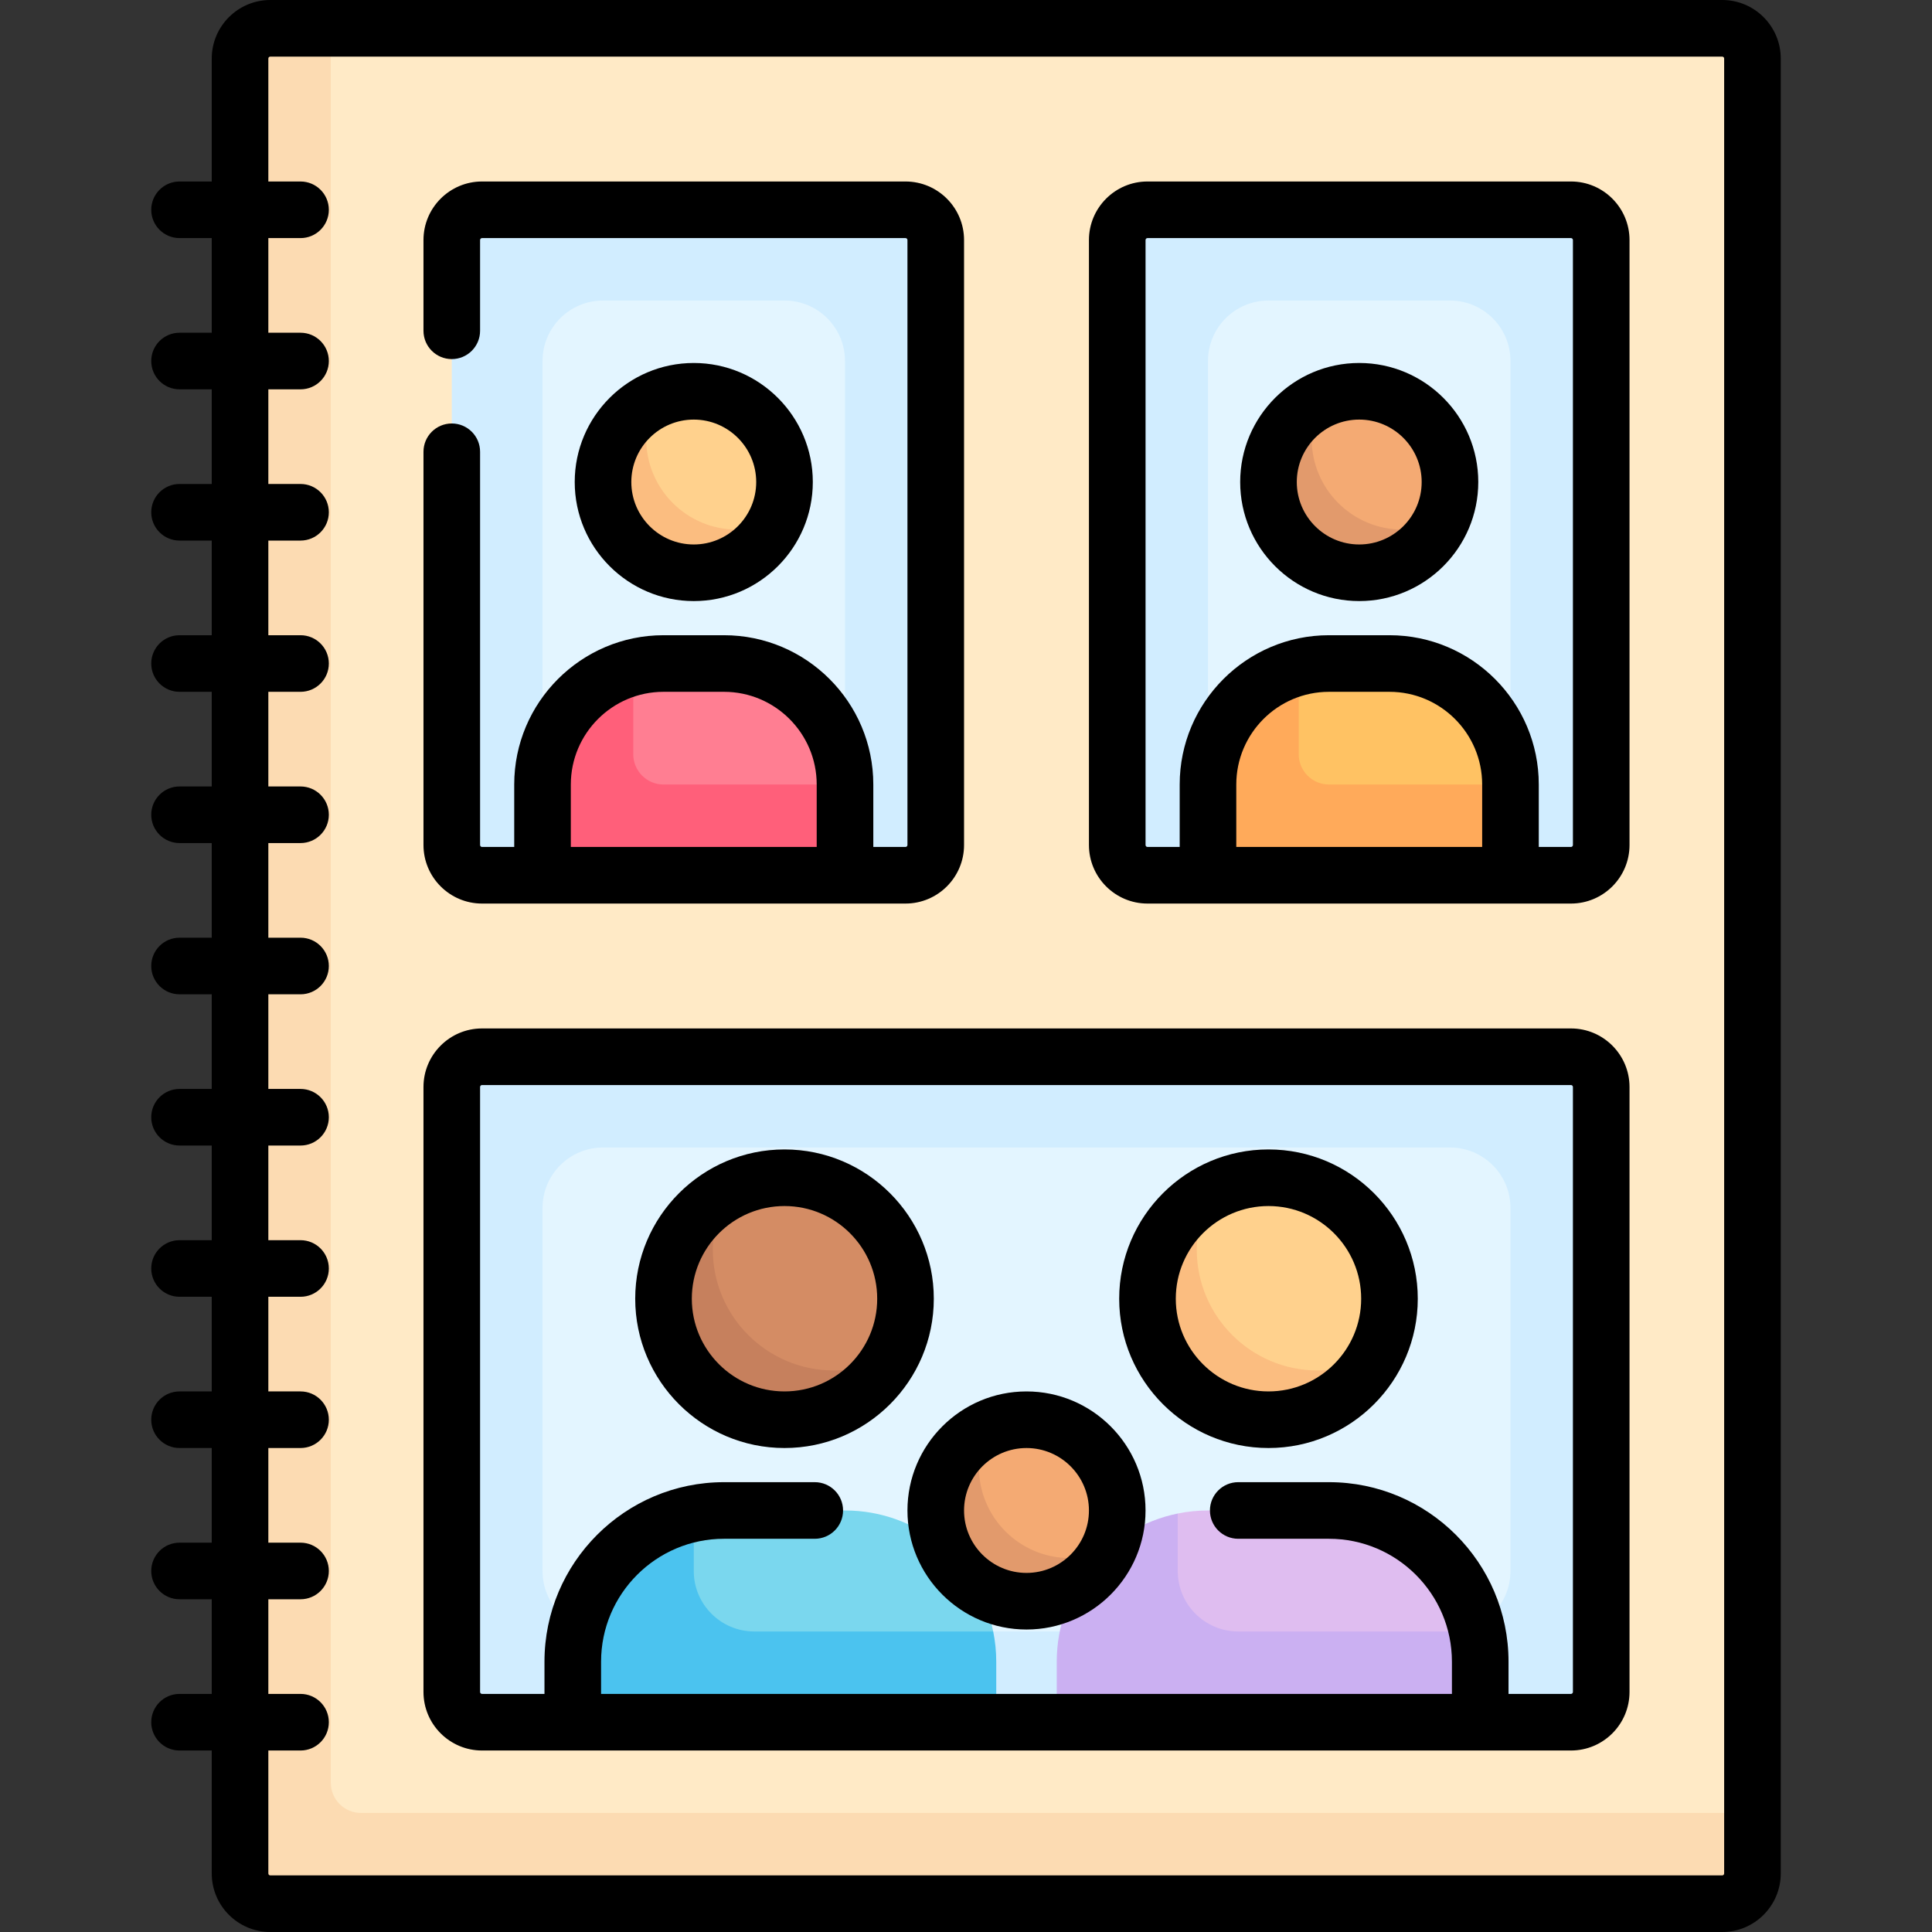 <?xml version="1.0" encoding="UTF-8"?>
<svg xmlns="http://www.w3.org/2000/svg" id="Capa_1" height="512" viewBox="0 0 512 512" width="512">
  <rect x="0" y="0" width="512" height="512" fill="#333333" stroke="none"/>
  <g>
    <g>
      <path d="m456.403 7.5h-384.774c-4.427 0-8.016 3.589-8.016 8.016v480.968c0 4.427 3.589 8.016 8.016 8.016h384.774c4.427 0 8.016-3.589 8.016-8.016v-480.968c0-4.427-3.588-8.016-8.016-8.016z" fill="#ffeac6"></path>
      <path d="m416.323 231.952h-112.226c-4.427 0-8.016-3.589-8.016-8.016v-160.323c0-4.427 3.589-8.016 8.016-8.016h112.226c4.427 0 8.016 3.589 8.016 8.016v160.323c0 4.427-3.589 8.016-8.016 8.016z" fill="#d1edff"></path>
      <path d="m384.258 207.903h-48.097c-8.854 0-16.032-7.178-16.032-16.032v-96.194c0-8.854 7.178-16.032 16.032-16.032h48.097c8.854 0 16.032 7.178 16.032 16.032v96.194c0 8.854-7.178 16.032-16.032 16.032z" fill="#e3f5ff"></path>
      <path d="m239.968 231.952h-112.226c-4.427 0-8.016-3.589-8.016-8.016v-160.323c0-4.427 3.589-8.016 8.016-8.016h112.226c4.427 0 8.016 3.589 8.016 8.016v160.323c0 4.427-3.589 8.016-8.016 8.016z" fill="#d1edff"></path>
      <path d="m207.903 207.903h-48.097c-8.854 0-16.032-7.178-16.032-16.032v-96.194c0-8.854 7.178-16.032 16.032-16.032h48.097c8.854 0 16.032 7.178 16.032 16.032v96.194c0 8.854-7.177 16.032-16.032 16.032z" fill="#e3f5ff"></path>
      <path d="m416.323 456.403h-288.581c-4.427 0-8.016-3.589-8.016-8.016v-160.322c0-4.427 3.589-8.016 8.016-8.016h288.581c4.427 0 8.016 3.589 8.016 8.016v160.323c0 4.426-3.589 8.015-8.016 8.015z" fill="#d1edff"></path>
      <path d="m384.258 432.355h-224.452c-8.854 0-16.032-7.178-16.032-16.032v-96.194c0-8.854 7.178-16.032 16.032-16.032h224.452c8.854 0 16.032 7.178 16.032 16.032v96.194c0 8.854-7.178 16.032-16.032 16.032z" fill="#e3f5ff"></path>
      <path d="m263.208 432.355c-3.714-18.294-19.882-32.065-39.272-32.065h-32.064c-22.136 0-40.081 17.945-40.081 40.081v16.032h95.932z" fill="#7ad7ee"></path>
      <path d="m352.194 400.29h-32.065c-2.746 0-5.426.282-8.016.808l-11.558 55.305h91.719v-16.032c0-22.136-17.945-40.081-40.08-40.081z" fill="#dfbdf0"></path>
      <path d="m312.113 416.323v-15.224c-18.295 3.714-32.065 19.883-32.065 39.273v16.032h112.226v-16.032c0-2.746-.282-5.425-.808-8.016h-63.321c-8.854-.001-16.032-7.179-16.032-16.033z" fill="#cbb0f2"></path>
      <path d="m95.677 480.452c-4.427 0-8.016-3.589-8.016-8.016v-464.936h-16.032c-4.427 0-8.016 3.589-8.016 8.016v480.968c0 4.427 3.589 8.016 8.016 8.016h384.774c4.427 0 8.016-3.589 8.016-8.016v-16.032z" fill="#fcdbb2"></path>
      <path d="m360.21 151.79c-13.282 0-24.048-10.767-24.048-24.048 0-13.282 10.767-24.048 24.048-24.048 13.282 0 24.048 10.767 24.048 24.048 0 13.281-10.767 24.048-24.048 24.048z" fill="#f4aa73"></path>
      <path d="m371.654 140.346c-13.282 0-24.048-10.767-24.048-24.048 0-3.677.891-7.122 2.366-10.238-8.14 3.853-13.81 12.078-13.81 21.682 0 13.282 10.767 24.048 24.048 24.048 9.605 0 17.829-5.67 21.682-13.81-3.117 1.475-6.562 2.366-10.238 2.366z" fill="#e29a6c"></path>
      <g>
        <path d="m368.226 175.839h-16.032c-17.709 0-32.065 14.356-32.065 32.065v24.048h80.161v-24.048c0-17.71-14.355-32.065-32.064-32.065z" fill="#ffc263"></path>
        <path d="m344.177 199.887v-22.915c-13.805 3.576-24.048 16.007-24.048 30.931v24.048h80.161v-24.048h-48.097c-4.422 0-8.016-3.593-8.016-8.016z" fill="#ffaa5a"></path>
      </g>
      <path d="m183.855 151.79c-13.282 0-24.048-10.767-24.048-24.048 0-13.282 10.767-24.048 24.048-24.048 13.282 0 24.048 10.767 24.048 24.048 0 13.281-10.767 24.048-24.048 24.048z" fill="#ffd18d"></path>
      <path d="m195.299 140.346c-13.282 0-24.048-10.767-24.048-24.048 0-3.677.891-7.122 2.366-10.238-8.14 3.853-13.81 12.078-13.81 21.682 0 13.282 10.767 24.048 24.048 24.048 9.605 0 17.829-5.67 21.682-13.81-3.116 1.475-6.561 2.366-10.238 2.366z" fill="#fbbd80"></path>
      <path d="m272.032 424.339c-13.282 0-24.048-10.767-24.048-24.048 0-13.282 10.767-24.048 24.048-24.048 13.282 0 24.048 10.767 24.048 24.048.001 13.281-10.766 24.048-24.048 24.048z" fill="#f4aa73"></path>
      <path d="m283.476 412.895c-13.282 0-24.048-10.767-24.048-24.048 0-3.677.891-7.122 2.366-10.238-8.14 3.853-13.81 12.078-13.81 21.682 0 13.282 10.767 24.048 24.048 24.048 9.605 0 17.829-5.67 21.682-13.81-3.116 1.475-6.561 2.366-10.238 2.366z" fill="#e29a6c"></path>
      <path d="m207.903 376.242c17.709 0 32.065-14.356 32.065-32.064 0-17.709-14.356-32.064-32.064-32.064-17.709 0-32.064 14.356-32.064 32.064-.001 17.708 14.354 32.064 32.063 32.064z" fill="#d48c64"></path>
      <path d="m220.961 363.184c-17.709 0-32.065-14.356-32.065-32.065 0-5.483 1.504-10.565 3.929-15.078-10.065 5.409-16.987 15.909-16.987 28.136 0 17.708 14.356 32.065 32.065 32.065 12.227 0 22.727-6.922 28.136-16.987-4.513 2.425-9.595 3.929-15.078 3.929z" fill="#c6805d"></path>
      <path d="m336.161 376.242c-17.709 0-32.065-14.356-32.065-32.064 0-17.709 14.356-32.064 32.064-32.064 17.709 0 32.064 14.356 32.064 32.064.002 17.708-14.354 32.064-32.063 32.064z" fill="#ffd18d"></path>
      <path d="m349.219 363.184c-17.709 0-32.065-14.356-32.065-32.065 0-5.483 1.504-10.565 3.929-15.078-10.065 5.409-16.987 15.909-16.987 28.136 0 17.708 14.356 32.065 32.065 32.065 12.227 0 22.727-6.922 28.136-16.987-4.513 2.425-9.595 3.929-15.078 3.929z" fill="#fbbd80"></path>
      <g>
        <path d="m191.871 175.839h-16.032c-17.709 0-32.065 14.356-32.065 32.065v24.048h80.161v-24.048c0-17.71-14.355-32.065-32.064-32.065z" fill="#ff7e92"></path>
        <path d="m167.823 199.887v-22.915c-13.805 3.576-24.048 16.007-24.048 30.931v24.048h80.161v-24.048h-48.097c-4.423 0-8.016-3.593-8.016-8.016z" fill="#ff5f7a"></path>
      </g>
      <path d="m183.855 416.323v-15.224c-18.295 3.714-32.065 19.883-32.065 39.273v16.032h112.226v-16.032c0-2.746-.282-5.425-.808-8.016h-63.321c-8.854-.001-16.032-7.179-16.032-16.033z" fill="#4bc3ef"></path>
    </g>
    <g>
      <path d="m272.032 368.742c-17.396 0-31.548 14.153-31.548 31.549s14.152 31.548 31.548 31.548 31.548-14.152 31.548-31.548-14.152-31.549-31.548-31.549zm0 48.097c-9.125 0-16.548-7.423-16.548-16.548s7.423-16.549 16.548-16.549 16.548 7.424 16.548 16.549-7.423 16.548-16.548 16.548z"></path>
      <path d="m215.403 127.742c0-17.396-14.152-31.548-31.548-31.548s-31.548 14.153-31.548 31.549 14.152 31.548 31.548 31.548 31.548-14.153 31.548-31.549zm-48.096 0c0-9.125 7.423-16.548 16.548-16.548s16.548 7.424 16.548 16.549-7.423 16.548-16.548 16.548-16.548-7.424-16.548-16.549z"></path>
      <path d="m360.209 96.193c-17.396 0-31.548 14.153-31.548 31.549s14.152 31.548 31.548 31.548 31.549-14.153 31.549-31.549-14.153-31.548-31.549-31.548zm0 48.098c-9.125 0-16.548-7.424-16.548-16.549s7.423-16.548 16.548-16.548 16.549 7.424 16.549 16.549-7.424 16.548-16.549 16.548z"></path>
      <path d="m207.903 304.613c-21.816 0-39.564 17.749-39.564 39.564s17.749 39.564 39.564 39.564 39.564-17.749 39.564-39.564-17.748-39.564-39.564-39.564zm0 64.129c-13.545 0-24.564-11.02-24.564-24.564s11.02-24.564 24.564-24.564 24.564 11.02 24.564 24.564-11.019 24.564-24.564 24.564z"></path>
      <path d="m336.161 304.613c-21.816 0-39.564 17.749-39.564 39.564s17.749 39.564 39.564 39.564 39.564-17.749 39.564-39.564-17.748-39.564-39.564-39.564zm0 64.129c-13.545 0-24.564-11.02-24.564-24.564s11.02-24.564 24.564-24.564 24.564 11.02 24.564 24.564-11.019 24.564-24.564 24.564z"></path>
      <path d="m456.403 0h-384.774c-8.556 0-15.516 6.96-15.516 15.516v32.581h-8.532c-4.142 0-7.5 3.358-7.5 7.5s3.358 7.5 7.5 7.5h8.532v25.081h-8.532c-4.142 0-7.5 3.358-7.5 7.5s3.358 7.5 7.5 7.5h8.532v25.081h-8.532c-4.142 0-7.5 3.358-7.5 7.5s3.358 7.5 7.5 7.5h8.532v25.081h-8.532c-4.142 0-7.5 3.358-7.5 7.5s3.358 7.5 7.5 7.5h8.532v25.081h-8.532c-4.142 0-7.5 3.358-7.5 7.5s3.358 7.5 7.5 7.5h8.532v25.079h-8.532c-4.142 0-7.5 3.358-7.5 7.5s3.358 7.5 7.5 7.5h8.532v25.081h-8.532c-4.142 0-7.5 3.358-7.5 7.5s3.358 7.5 7.5 7.5h8.532v25.081h-8.532c-4.142 0-7.5 3.358-7.5 7.5s3.358 7.5 7.5 7.5h8.532v25.081h-8.532c-4.142 0-7.5 3.358-7.5 7.5s3.358 7.5 7.5 7.5h8.532v25.081h-8.532c-4.142 0-7.5 3.358-7.5 7.5s3.358 7.5 7.5 7.5h8.532v25.081h-8.532c-4.142 0-7.5 3.358-7.5 7.5s3.358 7.5 7.5 7.5h8.532v32.58c0 8.556 6.96 15.517 15.516 15.517h384.774c8.556 0 15.516-6.961 15.516-15.517v-480.969c0-8.556-6.96-15.516-15.516-15.516zm.516 496.483c0 .285-.231.517-.516.517h-384.774c-.285 0-.516-.231-.516-.517v-32.58h8.532c4.142 0 7.5-3.358 7.5-7.5s-3.358-7.5-7.5-7.5h-8.532v-25.081h8.532c4.142 0 7.5-3.358 7.5-7.5s-3.358-7.5-7.5-7.5h-8.532v-25.081h8.532c4.142 0 7.5-3.358 7.5-7.5s-3.358-7.5-7.5-7.5h-8.532v-25.081h8.532c4.142 0 7.5-3.358 7.5-7.5s-3.358-7.5-7.5-7.5h-8.532v-25.081h8.532c4.142 0 7.5-3.358 7.5-7.5s-3.358-7.5-7.5-7.5h-8.532v-25.079h8.532c4.142 0 7.5-3.358 7.5-7.5s-3.358-7.5-7.5-7.5h-8.532v-25.081h8.532c4.142 0 7.5-3.358 7.5-7.5s-3.358-7.5-7.5-7.5h-8.532v-25.081h8.532c4.142 0 7.5-3.358 7.5-7.5s-3.358-7.5-7.5-7.5h-8.532v-25.081h8.532c4.142 0 7.5-3.358 7.5-7.5s-3.358-7.5-7.5-7.5h-8.532v-25.081h8.532c4.142 0 7.5-3.358 7.5-7.5s-3.358-7.5-7.5-7.5h-8.532v-25.079h8.532c4.142 0 7.5-3.358 7.5-7.5s-3.358-7.5-7.5-7.5h-8.532v-32.581c0-.285.231-.516.516-.516h384.774c.285 0 .516.231.516.516z"></path>
      <path d="m127.742 239.452h112.226c8.556 0 15.516-6.96 15.516-15.516v-160.323c0-8.556-6.96-15.516-15.516-15.516h-112.226c-8.556 0-15.516 6.96-15.516 15.516v24.048c0 4.142 3.358 7.5 7.5 7.5s7.5-3.358 7.5-7.5v-24.048c0-.285.231-.516.516-.516h112.226c.285 0 .516.231.516.516v160.323c0 .285-.231.516-.516.516h-8.532v-16.548c0-21.816-17.749-39.564-39.564-39.564h-16.032c-21.816 0-39.565 17.749-39.565 39.564v16.548h-8.532c-.285 0-.516-.231-.516-.516v-104.21c0-4.142-3.358-7.5-7.5-7.5s-7.5 3.358-7.5 7.5v104.21c-.001 8.555 6.959 15.516 15.515 15.516zm23.532-31.549c0-13.545 11.02-24.564 24.565-24.564h16.032c13.545 0 24.564 11.02 24.564 24.564v16.548h-65.162v-16.548z"></path>
      <path d="m416.323 48.097h-112.226c-8.556 0-15.516 6.96-15.516 15.516v160.323c0 8.556 6.96 15.516 15.516 15.516h112.226c8.556 0 15.516-6.96 15.516-15.516v-160.323c0-8.556-6.961-15.516-15.516-15.516zm-23.532 176.355h-65.162v-16.548c0-13.545 11.02-24.564 24.564-24.564h16.033c13.545 0 24.564 11.02 24.564 24.564v16.548zm24.048-.516c0 .285-.231.516-.516.516h-8.532v-16.548c0-21.816-17.749-39.564-39.564-39.564h-16.033c-21.816 0-39.564 17.749-39.564 39.564v16.548h-8.532c-.285 0-.516-.231-.516-.516v-160.323c0-.285.231-.516.516-.516h112.226c.285 0 .516.231.516.516v160.323z"></path>
      <path d="m416.323 272.548h-288.581c-8.556 0-15.516 6.96-15.516 15.516v160.323c0 8.556 6.96 15.516 15.516 15.516h288.581c8.556 0 15.516-6.96 15.516-15.516v-160.323c0-8.555-6.961-15.516-15.516-15.516zm.516 175.839c0 .285-.231.516-.516.516h-16.548v-8.532c0-26.236-21.345-47.581-47.581-47.581h-24.048c-4.142 0-7.5 3.358-7.5 7.5s3.358 7.5 7.5 7.5h24.048c17.965 0 32.581 14.616 32.581 32.581v8.532h-225.484v-8.532c0-17.965 14.616-32.581 32.581-32.581h24.048c4.142 0 7.5-3.358 7.5-7.5s-3.358-7.5-7.5-7.5h-24.048c-26.236 0-47.581 21.345-47.581 47.581v8.532h-16.549c-.285 0-.516-.231-.516-.516v-160.323c0-.285.231-.516.516-.516h288.581c.285 0 .516.231.516.516z"></path>
    </g>
  </g>
</svg>

